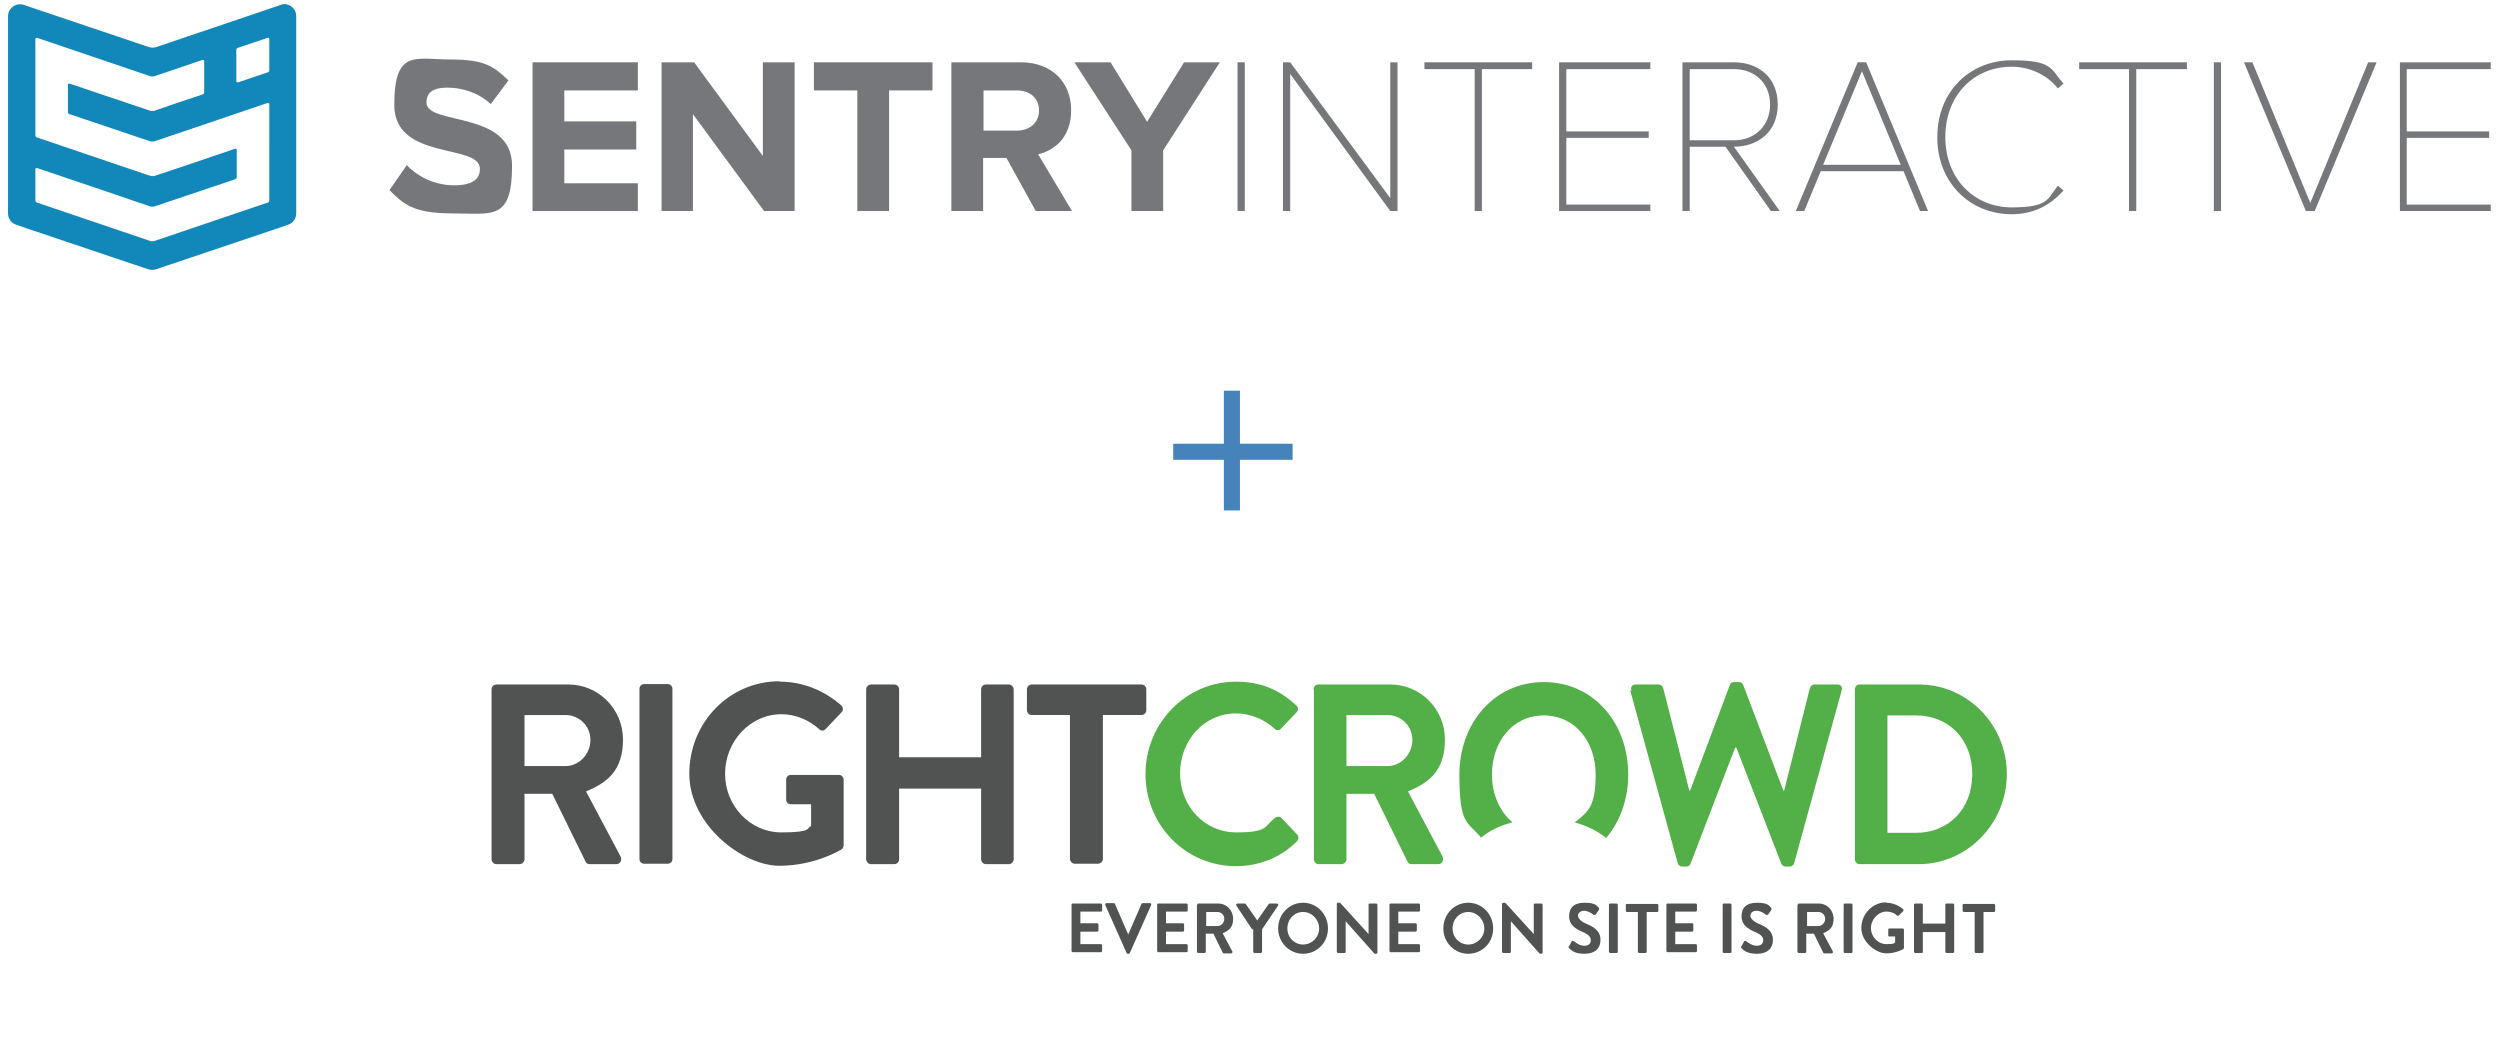 <svg xmlns="http://www.w3.org/2000/svg" xmlns:xlink="http://www.w3.org/1999/xlink" viewBox="0 0 622 260"><defs><style>      .cls-1, .cls-2 {        fill: none;      }      .cls-2, .cls-3 {        stroke: #4783bb;        stroke-miterlimit: 10;        stroke-width: 4px;      }      .cls-4 {        fill: #53af47;      }      .cls-3, .cls-5 {        fill: #231f20;      }      .cls-6 {        fill: #75777b;      }      .cls-5 {        display: none;        stroke: #000;        stroke-linejoin: round;        stroke-width: 5px;      }      .cls-7 {        fill: #1287ba;      }      .cls-8 {        clip-path: url(#clippath-1);      }      .cls-9 {        clip-path: url(#clippath-2);      }      .cls-10 {        fill: #505352;      }      .cls-11 {        clip-path: url(#clippath);      }    </style><clipPath id="clippath"><rect class="cls-1" x="2" y="1" width="617.7" height="66.1"></rect></clipPath><clipPath id="clippath-1"><rect class="cls-1" x="2" y="1" width="617.7" height="66.1"></rect></clipPath><clipPath id="clippath-2"><rect class="cls-1" x="122.3" y="169.6" width="377" height="67.7"></rect></clipPath></defs><g><g id="Layer_1"><g class="cls-11"><g class="cls-8"><path class="cls-7" d="M69.9,1.2l-5,1.7-26,8.8c-.6.2-1.3.2-1.9,0L10.9,2.9l-5-1.7c-1.9-.6-3.9.8-3.9,2.8v49.1c0,1.3.8,2.4,2,2.8l2.6.9,29.1,9.8,1.2.4c.6.2,1.3.2,1.9,0l1.2-.4,29.1-9.8,2.6-.9c1.2-.4,2-1.5,2-2.8V4c0-2-2-3.5-3.9-2.8M67,36.9v13c0,.2-.2.5-.4.5l-28.3,9.6c-.2,0-.6,0-.8,0l-28.3-9.6c-.2,0-.4-.3-.4-.5v-7.8c0-.2.2-.3.4-.3,3.2,1.1,25.2,8.5,28.3,9.6.2,0,.6,0,.8,0l20.2-6.8c.2,0,.4-.3.4-.5v-6.8c0-.2-.2-.3-.4-.3-2.6.9-17.6,6-20.2,6.8-.2,0-.6,0-.8,0l-28.3-9.6c-.2,0-.4-.3-.4-.5V9.7c0-.2.2-.3.4-.3l28.3,9.6c.2,0,.6,0,.8,0l12.1-4.1c.2,0,.4,0,.4.3v7.8c0,.2-.2.5-.4.5-1.9.6-10.2,3.4-12.1,4.1-.2,0-.6,0-.8,0l-20.2-6.8c-.2,0-.4,0-.4.3v6.8c0,.2.2.5.4.5l20.2,6.8c.2,0,.6,0,.8,0,3.2-1.1,25.2-8.5,28.3-9.6.2,0,.4,0,.4.3v11ZM67,17.5c0,.2-.2.5-.4.5l-7.4,2.5c-.2,0-.4,0-.4-.3v-7.8c0-.2.2-.5.4-.5l7.4-2.5c.2,0,.4,0,.4.3v7.8Z"></path><path class="cls-6" d="M96.9,47.3l4.3-6.2c2.6,2.7,6.7,5,11.8,5s6.4-1.9,6.4-4.1c0-6.4-21.3-1.9-21.3-15.9s5.3-11.3,14-11.3,10.8,1.8,14.4,5.2l-4.4,5.9c-3-2.8-7-4.1-10.8-4.1s-5.2,1.4-5.2,3.7c0,5.8,21.3,1.9,21.3,15.7s-4.9,11.9-14.8,11.9-12.3-2.4-15.8-5.9"></path><polygon class="cls-6" points="132.5 52.5 132.5 15.5 158.7 15.5 158.7 22.5 140.4 22.5 140.4 30.2 158.3 30.2 158.3 37.2 140.4 37.2 140.4 45.6 158.7 45.6 158.7 52.5 132.5 52.5"></polygon><polygon class="cls-6" points="190.1 52.5 172.4 28.4 172.4 52.5 164.6 52.5 164.6 15.5 172.7 15.5 189.8 38.8 189.8 15.5 197.7 15.5 197.7 52.5 190.1 52.5"></polygon><polygon class="cls-6" points="213.3 52.5 213.3 22.5 202.5 22.5 202.5 15.5 232 15.5 232 22.5 221.2 22.5 221.2 52.5 213.3 52.5"></polygon><path class="cls-6" d="M257.7,52.5l-7.3-13.2h-5.8v13.2h-7.9V15.5h17.3c7.7,0,12.5,5,12.5,11.9s-4.2,10-8.2,11l8.4,14.1h-9.1ZM258.5,27.4c0-3.1-2.4-4.9-5.5-4.9h-8.3v10h8.3c3.1,0,5.5-1.9,5.5-5"></path><polygon class="cls-6" points="281.5 52.5 281.5 37.4 267.3 15.5 276.3 15.5 285.4 30.3 294.6 15.5 303.5 15.5 289.4 37.4 289.4 52.5 281.5 52.5"></polygon><rect class="cls-6" x="307.9" y="15.5" width="1.8" height="37"></rect><polygon class="cls-6" points="345.9 52.5 321 18.4 321 52.5 319.2 52.5 319.2 15.5 321 15.5 345.9 49.3 345.9 15.5 347.7 15.5 347.7 52.5 345.9 52.5"></polygon><polygon class="cls-6" points="366.9 52.5 366.9 17.2 354.4 17.2 354.4 15.5 381.2 15.5 381.2 17.2 368.7 17.2 368.7 52.5 366.9 52.5"></polygon><polygon class="cls-6" points="387.9 52.5 387.9 15.5 410.6 15.5 410.6 17.2 389.7 17.2 389.7 32.7 410.2 32.7 410.2 34.3 389.7 34.3 389.7 50.9 410.6 50.9 410.6 52.5 387.9 52.5"></polygon><path class="cls-6" d="M440.6,52.5l-11.3-16h-8.9v16h-1.8V15.5h12.8c6,0,10.9,3.7,10.9,10.5s-4.9,10.5-10.9,10.5l11.4,16h-2.3ZM440.4,26c0-5.1-3.6-8.8-9-8.8h-11v17.7h11c5.4,0,9-3.8,9-8.9"></path><path class="cls-6" d="M477.7,52.5l-4.1-9.9h-20.6l-4.1,9.9h-2.1l15.4-37h2.1l15.4,37h-2.1ZM463.3,17.6l-9.7,23.4h19.3l-9.7-23.4Z"></path><path class="cls-6" d="M482,34.1c0-11.4,8.2-19.1,18.5-19.1s9.6,2.1,12.9,5.8l-1.4,1.2c-2.6-3.3-6.9-5.4-11.5-5.4-9.3,0-16.5,7-16.5,17.5s7.3,17.5,16.5,17.5,8.9-2.1,11.5-5.4l1.4,1.2c-3.5,3.9-7.7,5.9-12.9,5.9-10.3,0-18.5-7.8-18.5-19.1"></path><polygon class="cls-6" points="529.7 52.5 529.7 17.2 517.3 17.2 517.3 15.5 544.1 15.5 544.1 17.2 531.5 17.2 531.5 52.5 529.7 52.5"></polygon><rect class="cls-6" x="550.8" y="15.5" width="1.8" height="37"></rect><polygon class="cls-6" points="573.7 52.5 558.3 15.5 560.4 15.5 574.8 50.5 589.2 15.5 591.3 15.5 575.9 52.5 573.7 52.5"></polygon><polygon class="cls-6" points="597.1 52.5 597.1 15.5 619.7 15.5 619.7 17.2 598.8 17.2 598.8 32.7 619.3 32.7 619.3 34.3 598.8 34.3 598.8 50.9 619.7 50.9 619.7 52.5 597.1 52.5"></polygon></g></g><line class="cls-3" x1="306.5" y1="97.2" x2="306.5" y2="127"></line><line class="cls-2" x1="321.6" y1="112.4" x2="291.9" y2="112.4"></line><rect class="cls-5" x="92.7" y="155.4" width="440" height="96.1" rx="10.2" ry="10.2"></rect><g class="cls-9"><g><path class="cls-10" d="M122.3,171.5c0-.6.5-1.2,1.2-1.2h17.9c7.5,0,13.6,6.1,13.6,13.7s-3.8,10.7-9.2,12.9l8.6,16.2c.4.8,0,1.9-1.1,1.9h-6.6c-.6,0-.9-.3-1-.6l-8.3-16.9h-6.9v16.3c0,.6-.6,1.2-1.2,1.2h-5.8c-.7,0-1.2-.6-1.2-1.2v-42.3ZM140.7,190.6c3.3,0,6.2-2.9,6.2-6.5s-2.9-6.2-6.2-6.2h-10.2v12.7h10.2Z"></path><path class="cls-10" d="M166.1,170.2h-5.8c-.7,0-1.2.5-1.2,1.2v42.3c0,.7.5,1.2,1.2,1.2h5.8c.7,0,1.2-.5,1.2-1.2v-42.3c0-.7-.5-1.2-1.2-1.2Z"></path><path class="cls-10" d="M194.1,169.6c5.6,0,11,2.2,15.2,5.9.5.5.6,1.3,0,1.8l-3.9,4.1c-.5.5-1.1.5-1.6,0-2.7-2.4-6-3.7-9.4-3.7-7.8,0-14,6.8-14,14.8s6.2,14.6,14,14.6,6.2-1.1,7.4-1.6v-5.4h-5c-.7,0-1.2-.5-1.2-1.1v-5c0-.7.5-1.2,1.2-1.2h12c.6,0,1.1.6,1.1,1.2v16.3c0,.5-.3.8-.5,1,0,0-6.4,4.1-15.5,4.1s-22.4-10.1-22.4-22.9,10-23,22.4-23Z"></path><path class="cls-10" d="M215.5,171.5c0-.6.6-1.2,1.2-1.2h5.8c.7,0,1.2.6,1.2,1.2v16.9h20.4v-16.9c0-.6.5-1.2,1.2-1.2h5.7c.6,0,1.2.6,1.2,1.2v42.3c0,.6-.6,1.2-1.2,1.2h-5.7c-.7,0-1.2-.6-1.2-1.2v-17.6h-20.4v17.6c0,.6-.5,1.2-1.2,1.2h-5.8c-.6,0-1.2-.6-1.2-1.2v-42.3Z"></path><path class="cls-10" d="M266.3,177.9h-9.6c-.7,0-1.2-.6-1.2-1.2v-5.2c0-.6.5-1.2,1.2-1.2h27.3c.7,0,1.2.6,1.2,1.2v5.2c0,.6-.5,1.2-1.2,1.2h-9.6v35.8c0,.6-.6,1.2-1.2,1.2h-5.8c-.6,0-1.2-.6-1.2-1.2v-35.8h0Z"></path><path class="cls-4" d="M307.4,169.6c6.3,0,10.9,2,15.1,5.9.6.5.6,1.3,0,1.8l-3.8,4c-.4.5-1.1.5-1.6,0-2.6-2.4-6.1-3.8-9.6-3.8-8,0-13.9,6.8-13.9,14.9s6,14.7,14,14.7,6.9-1.5,9.6-3.6c.5-.4,1.2-.4,1.6,0l3.9,4.1c.5.4.4,1.3,0,1.7-4.2,4.2-9.6,6.2-15.2,6.2-12.5,0-22.5-10.2-22.5-22.9s10.1-23,22.5-23Z"></path><path class="cls-4" d="M326.8,171.5c0-.6.5-1.2,1.2-1.2h17.9c7.5,0,13.6,6.1,13.6,13.7s-3.8,10.7-9.2,12.9l8.6,16.2c.4.8,0,1.9-1.1,1.9h-6.6c-.6,0-.9-.3-1-.6l-8.3-16.9h-6.9v16.3c0,.6-.6,1.2-1.2,1.2h-5.7c-.7,0-1.2-.6-1.2-1.2v-42.3ZM345.2,190.6c3.3,0,6.2-2.9,6.2-6.5s-2.9-6.2-6.2-6.2h-10.2v12.7h10.2Z"></path><path class="cls-4" d="M405.9,171.8c-.3-.9.2-1.5,1.1-1.5h5.7c.5,0,1,.4,1.1.9l6.5,25.5h.2l9.9-26.3c.1-.4.4-.7,1.1-.7h1.1c.6,0,.9.3,1.1.7l10,26.3h.2l6.4-25.5c.1-.4.6-.9,1.1-.9h5.7c.9,0,1.4.6,1.1,1.5l-11.8,42.9c-.1.5-.6.9-1.1.9h-1c-.6,0-.9-.3-1.1-.7l-11.2-28.9h-.3l-11.1,28.9c-.2.4-.4.7-1.1.7h-1c-.5,0-1-.4-1.1-.9l-11.8-42.9h0Z"></path><path class="cls-4" d="M461.5,171.5c0-.6.5-1.2,1.1-1.2h14.8c12.1,0,21.9,10,21.9,22.3s-9.9,22.4-21.9,22.4h-14.8c-.6,0-1.1-.6-1.1-1.2v-42.3ZM476.7,207.2c8.1,0,14-5.9,14-14.6s-5.9-14.6-14-14.6h-7.1v29.2h7.1Z"></path><path class="cls-4" d="M376.3,204.6c-3.2-2.7-5.1-7-5.1-11.9,0-8,5-14.7,12.9-14.7s12.9,6.7,12.9,14.7-1.9,9.3-5.2,11.9c3.1.9,5.8,2.2,7.8,3.9,3.5-4.1,5.5-9.7,5.5-15.8,0-12.8-8.6-23-21-23s-21,10.3-21,23,2,11.6,5.4,15.7c2-1.7,4.7-3,7.8-3.8h0Z"></path><path class="cls-10" d="M266.6,225.1c0-.2.1-.3.3-.3h7c.2,0,.3.2.3.3v1.4c0,.2-.1.3-.3.3h-5.1v2.9h4.2c.2,0,.3.2.3.3v1.5c0,.2-.2.3-.3.3h-4.2v3.1h5.1c.2,0,.3.2.3.3v1.4c0,.2-.1.3-.3.3h-7c-.2,0-.3-.2-.3-.3v-11.7h0Z"></path><path class="cls-10" d="M275,225.2c-.1-.2,0-.5.3-.5h1.8c.2,0,.3.1.3.2l3.3,7.6h0l3.3-7.6c0,0,.1-.2.3-.2h1.8c.3,0,.4.2.3.5l-5.3,11.9c0,0-.1.2-.3.2h-.2c-.2,0-.2,0-.3-.2l-5.3-11.9Z"></path><path class="cls-10" d="M287.9,225.1c0-.2.1-.3.3-.3h7c.2,0,.3.2.3.3v1.4c0,.2-.1.3-.3.3h-5.1v2.9h4.2c.2,0,.3.2.3.3v1.5c0,.2-.2.3-.3.3h-4.2v3.1h5.1c.2,0,.3.2.3.3v1.4c0,.2-.1.3-.3.3h-7c-.2,0-.3-.2-.3-.3v-11.7h0Z"></path><path class="cls-10" d="M297.9,225.1c0-.2.1-.3.3-.3h4.9c2.1,0,3.7,1.7,3.7,3.8s-1,2.9-2.6,3.6l2.4,4.5c.1.2,0,.5-.3.5h-1.8c-.2,0-.2,0-.3-.2l-2.3-4.7h-1.9v4.5c0,.2-.2.3-.3.3h-1.6c-.2,0-.3-.2-.3-.3v-11.7h0ZM302.9,230.4c.9,0,1.7-.8,1.7-1.8s-.8-1.7-1.7-1.7h-2.8v3.5h2.8Z"></path><path class="cls-10" d="M311.5,231.2l-3.9-5.9c-.1-.2,0-.5.3-.5h1.8c.1,0,.2,0,.3.2l2.8,4,2.8-4c0,0,.1-.2.3-.2h1.8c.3,0,.4.3.3.5l-4,5.9v5.6c0,.2-.2.3-.3.3h-1.6c-.2,0-.3-.2-.3-.3v-5.6Z"></path><path class="cls-10" d="M324.2,224.6c3.4,0,6.2,2.8,6.2,6.4s-2.8,6.3-6.2,6.3-6.2-2.8-6.2-6.3,2.7-6.4,6.2-6.4ZM324.2,235c2.2,0,4-1.8,4-4s-1.8-4.1-4-4.1-3.9,1.8-3.9,4.1,1.8,4,3.9,4Z"></path><path class="cls-10" d="M332.6,224.9c0-.2.2-.3.3-.3h.3c.1,0,.2,0,.3.1l7,7.7h0v-7.3c0-.2.1-.3.3-.3h1.6c.2,0,.3.2.3.3v11.9c0,.2-.2.3-.3.3h-.2c-.1,0-.2,0-.3-.1l-7.1-8h0v7.6c0,.2-.1.3-.3.3h-1.6c-.2,0-.3-.2-.3-.3v-11.8Z"></path><path class="cls-10" d="M345.7,225.1c0-.2.1-.3.3-.3h7c.2,0,.3.2.3.3v1.4c0,.2-.1.3-.3.3h-5.1v2.9h4.3c.2,0,.3.2.3.3v1.5c0,.2-.2.3-.3.3h-4.3v3.1h5.1c.2,0,.3.2.3.3v1.4c0,.2-.1.3-.3.3h-7c-.2,0-.3-.2-.3-.3v-11.7h0Z"></path><path class="cls-10" d="M365.3,224.6c3.4,0,6.2,2.8,6.2,6.4s-2.8,6.3-6.2,6.3-6.2-2.8-6.2-6.3,2.7-6.4,6.2-6.4ZM365.3,235c2.2,0,4-1.8,4-4s-1.8-4.1-4-4.1-3.9,1.8-3.9,4.1,1.8,4,3.9,4Z"></path><path class="cls-10" d="M373.7,224.9c0-.2.2-.3.3-.3h.3c.1,0,.2,0,.3.1l7,7.7h0v-7.3c0-.2.1-.3.3-.3h1.6c.2,0,.3.2.3.3v11.9c0,.2-.2.3-.3.3h-.2c-.1,0-.2,0-.3-.1l-7.1-8h0v7.6c0,.2-.1.3-.3.3h-1.6c-.2,0-.3-.2-.3-.3v-11.8Z"></path><path class="cls-10" d="M390.4,235.9c-.2-.1-.2-.3,0-.5l.6-1.1c.1-.3.4-.3.6-.1.7.5,1.5,1.1,2.6,1.1s1.6-.6,1.6-1.4-.7-1.5-2.2-2.1c-1.6-.7-3.2-1.7-3.2-3.8s1.1-3.4,3.9-3.4,3.1.9,3.4,1.2c.2,0,.2.4.1.6l-.7,1c-.1.2-.4.3-.6.2-.7-.5-1.5-1-2.4-1s-1.5.6-1.5,1.2.6,1.4,2,2c1.7.7,3.6,1.7,3.6,4s-1.5,3.5-4,3.5-3.3-.9-3.8-1.4"></path><path class="cls-10" d="M400.6,224.8h1.6c.2,0,.3.2.3.3v11.7c0,.2-.1.3-.3.3h-1.6c-.2,0-.3-.2-.3-.3v-11.7c0-.2.1-.3.3-.3Z"></path><path class="cls-10" d="M407.4,226.9h-2.6c-.2,0-.3-.2-.3-.3v-1.4c0-.2.1-.3.3-.3h7.5c.2,0,.3.2.3.3v1.4c0,.2-.1.3-.3.3h-2.6v9.9c0,.2-.2.3-.3.3h-1.6c-.2,0-.3-.2-.3-.3v-9.9Z"></path><path class="cls-10" d="M414.6,225.1c0-.2.1-.3.3-.3h7c.2,0,.3.2.3.3v1.4c0,.2-.1.3-.3.3h-5.1v2.9h4.2c.2,0,.3.2.3.3v1.5c0,.2-.2.3-.3.3h-4.2v3.1h5.1c.2,0,.3.2.3.3v1.4c0,.2-.1.3-.3.3h-7c-.2,0-.3-.2-.3-.3v-11.7h0Z"></path><path class="cls-10" d="M428.9,224.8h1.6c.2,0,.3.2.3.3v11.7c0,.2-.1.3-.3.3h-1.6c-.2,0-.3-.2-.3-.3v-11.7c0-.2.1-.3.3-.3Z"></path><path class="cls-10" d="M433.3,235.9c-.2-.1-.2-.3,0-.5l.6-1.1c.1-.3.4-.3.6-.1.7.5,1.5,1.1,2.6,1.1s1.6-.6,1.6-1.4-.7-1.5-2.2-2.1c-1.6-.7-3.2-1.7-3.2-3.8s1.1-3.4,3.9-3.4,3.1.9,3.4,1.2c.2,0,.2.4.1.6l-.7,1c-.1.2-.4.3-.6.2-.7-.5-1.4-1-2.4-1s-1.5.6-1.5,1.2.6,1.4,2,2c1.7.7,3.6,1.7,3.6,4s-1.5,3.5-4,3.5-3.3-.9-3.8-1.4"></path><path class="cls-10" d="M447.3,225.1c0-.2.1-.3.3-.3h4.9c2.1,0,3.7,1.7,3.7,3.8s-1,2.9-2.6,3.6l2.4,4.5c.1.2,0,.5-.3.5h-1.8c-.2,0-.2,0-.3-.2l-2.3-4.7h-1.9v4.5c0,.2-.2.3-.3.3h-1.6c-.2,0-.3-.2-.3-.3v-11.7h0ZM452.4,230.4c.9,0,1.7-.8,1.7-1.8s-.8-1.7-1.7-1.7h-2.8v3.5h2.8Z"></path><path class="cls-10" d="M459,224.8h1.6c.2,0,.3.2.3.3v11.7c0,.2-.1.3-.3.3h-1.6c-.2,0-.3-.2-.3-.3v-11.7c0-.2.1-.3.3-.3Z"></path><path class="cls-10" d="M469.3,224.6c1.5,0,3,.6,4.2,1.6.1.1.2.3,0,.5l-1.1,1.1c-.1.1-.3.1-.4,0-.7-.7-1.7-1-2.6-1-2.1,0-3.9,1.9-3.9,4.1s1.7,4,3.9,4,1.7-.3,2.1-.4v-1.5h-1.4c-.2,0-.3-.1-.3-.3v-1.4c0-.2.1-.3.3-.3h3.3c.2,0,.3.2.3.3v4.5c0,.1,0,.2-.1.3,0,0-1.8,1.1-4.3,1.1s-6.2-2.8-6.2-6.3,2.8-6.4,6.2-6.4"></path><path class="cls-10" d="M476.2,225.1c0-.2.2-.3.3-.3h1.6c.2,0,.3.2.3.3v4.7h5.6v-4.7c0-.2.1-.3.3-.3h1.6c.2,0,.3.2.3.3v11.7c0,.2-.2.3-.3.3h-1.6c-.2,0-.3-.2-.3-.3v-4.9h-5.6v4.9c0,.2-.1.3-.3.3h-1.6c-.2,0-.3-.2-.3-.3v-11.7Z"></path><path class="cls-10" d="M491.2,226.9h-2.6c-.2,0-.3-.2-.3-.3v-1.4c0-.2.1-.3.3-.3h7.5c.2,0,.3.2.3.3v1.4c0,.2-.1.3-.3.3h-2.6v9.9c0,.2-.2.3-.3.3h-1.6c-.2,0-.3-.2-.3-.3v-9.9Z"></path></g></g></g></g></svg>